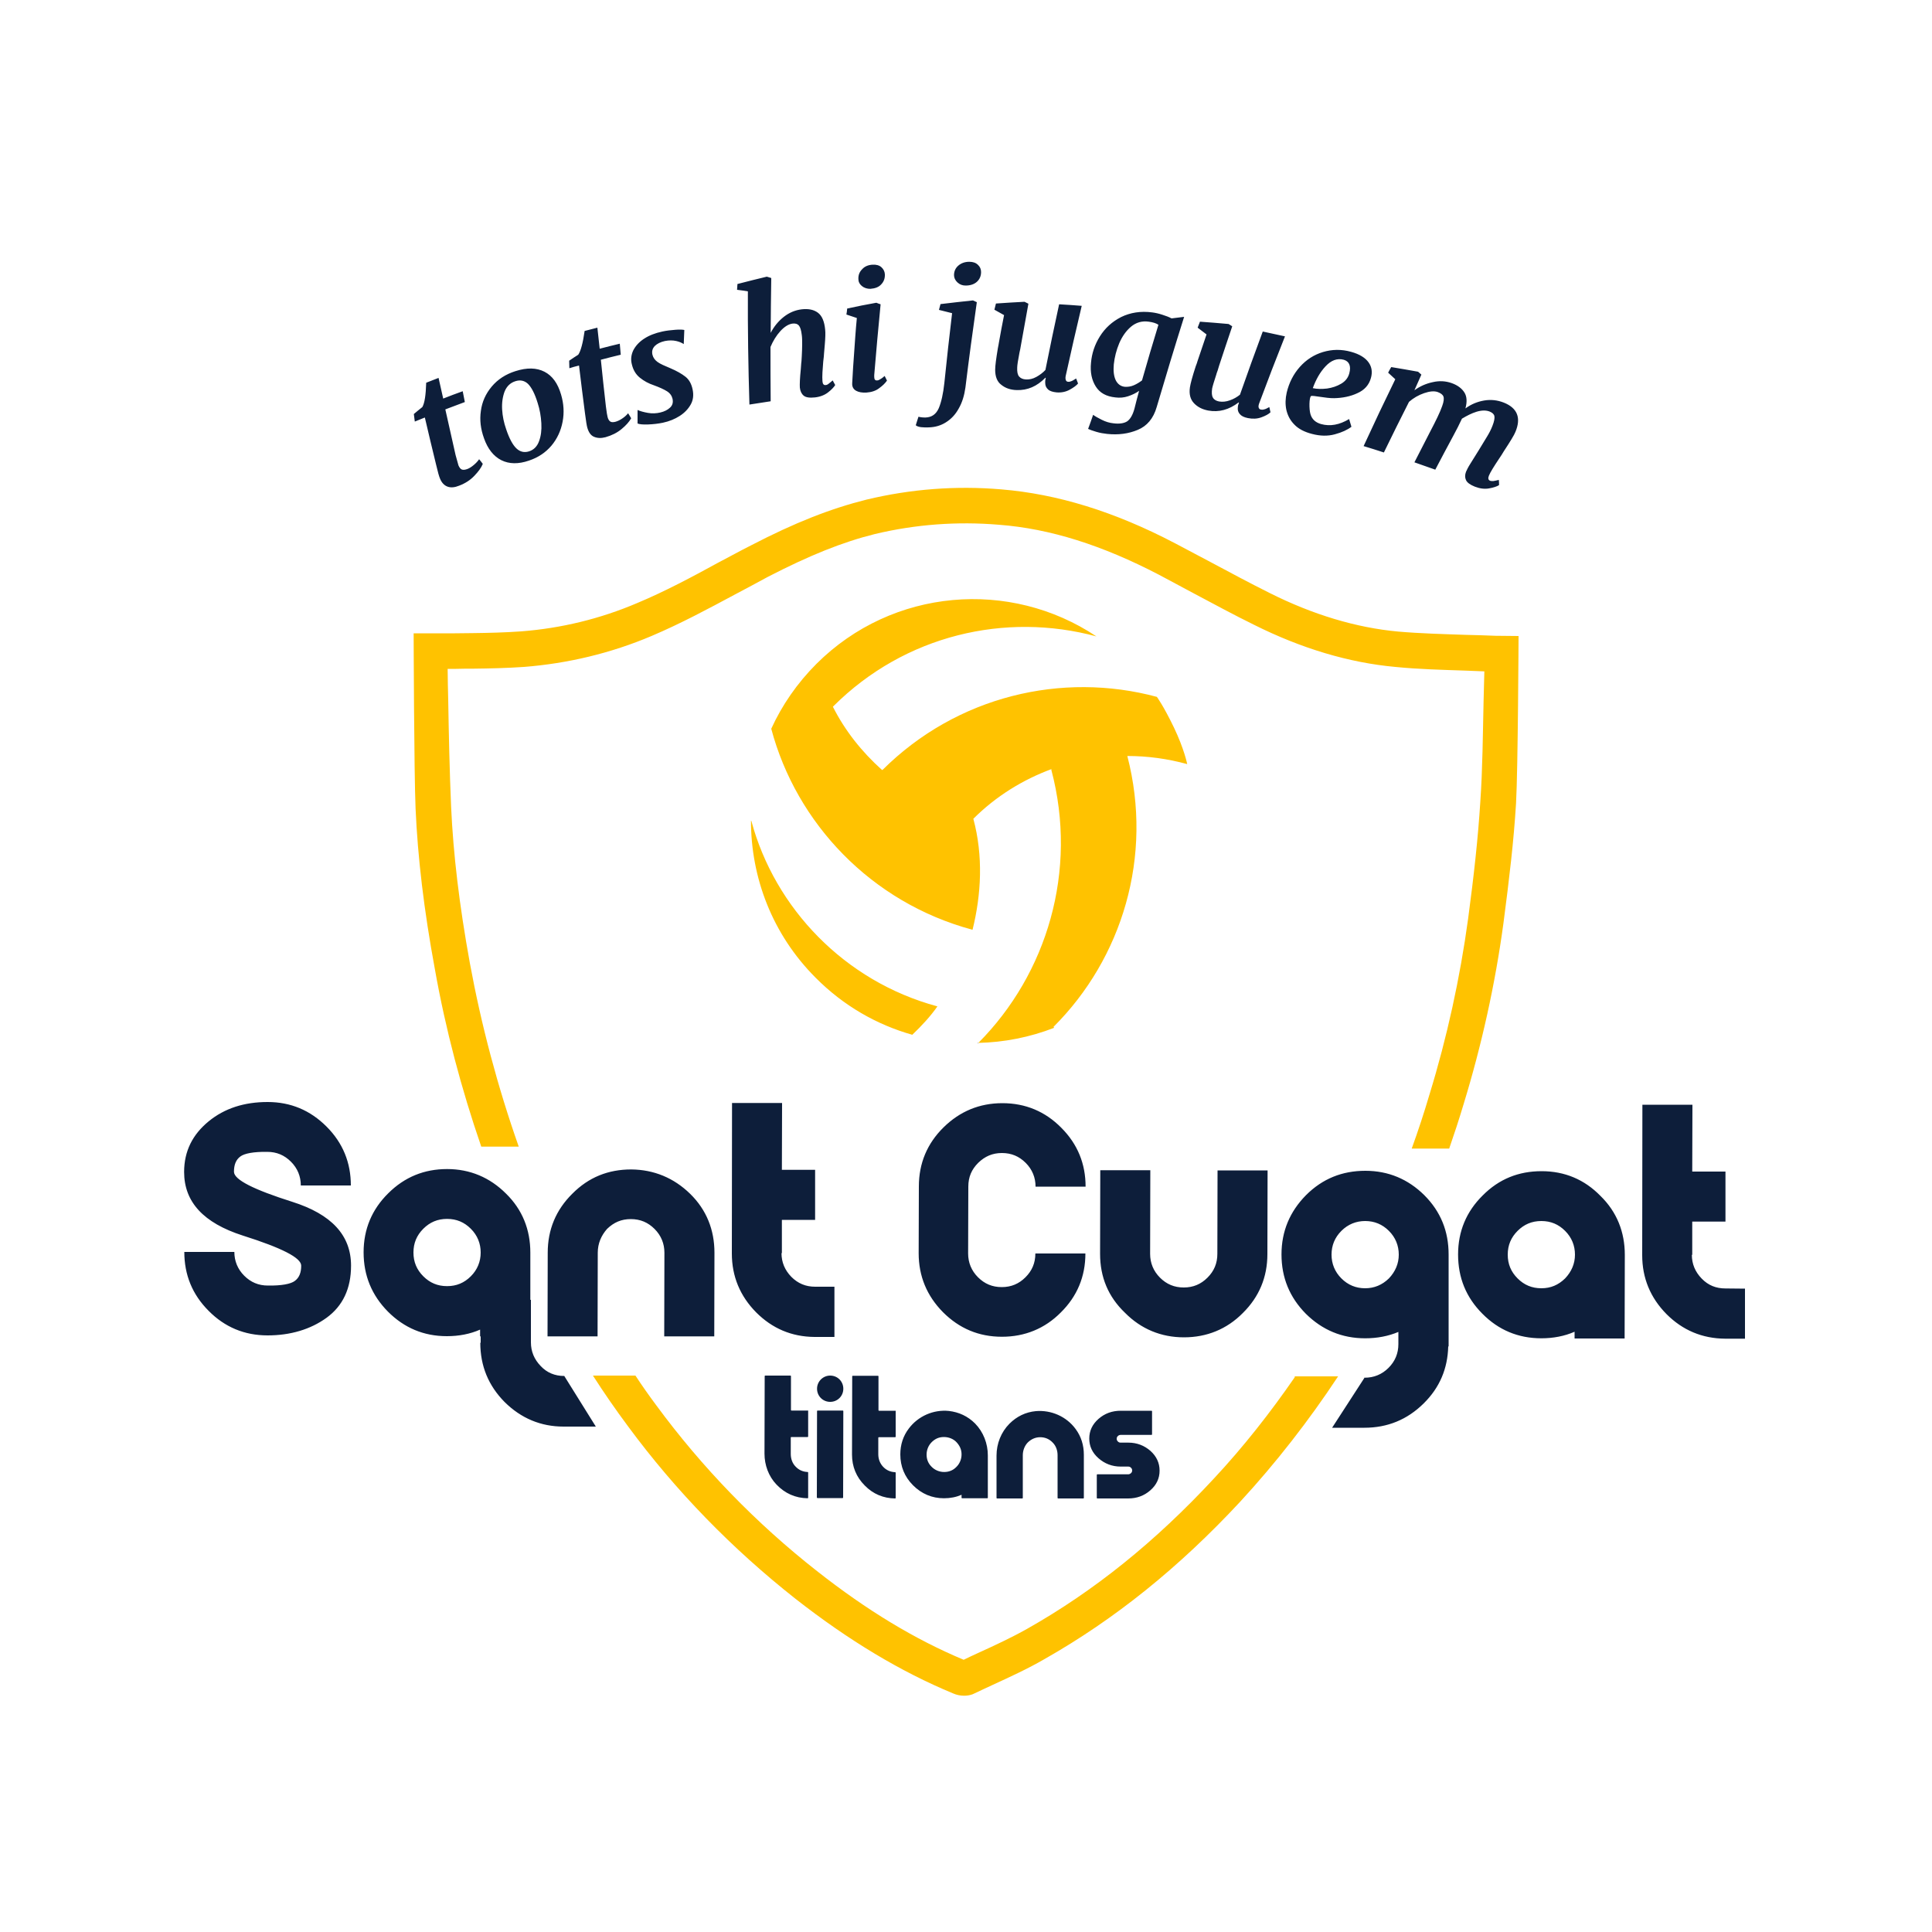 <?xml version="1.0" encoding="utf-8"?>
<!-- Generator: Adobe Illustrator 27.7.0, SVG Export Plug-In . SVG Version: 6.00 Build 0)  -->
<svg version="1.1" id="Capa_1" xmlns="http://www.w3.org/2000/svg" xmlns:xlink="http://www.w3.org/1999/xlink" x="0px" y="0px"
	 viewBox="0 0 1000 1000" style="enable-background:new 0 0 1000 1000;" xml:space="preserve">
<style type="text/css">
	.st0{fill:#FFFFFF;}
	.st1{fill:#FFC200;}
	.st2{fill:#0D1E3A;}
</style>
<g>
	<rect class="st0" width="1000" height="1000"/>
	<g>
		<path class="st1" d="M388.7,424.8c0,29.4,11,58.8,33.5,81.3c14.4,14.5,31.6,24.3,50,29.5c4.6-4.4,9.4-9.5,13-14.7l0,0
			c-48.2-13-84.2-51-96.3-96L388.7,424.8L388.7,424.8z M567.5,329.4c-44.6-29.8-105.5-25.1-144.9,14.2c-10,10-17.9,21.5-23.4,33.6
			c13,48.9,51.7,89.9,104,104h0.2c4.5-18.2,5.6-38.1,0.4-57.4c11.8-11.8,25.8-20.3,40.4-25.7v0.5c13.8,52.2-2.3,105.5-37.8,141.2
			c13.3-0.3,26.6-2.9,39.2-7.8l-0.3-0.5l0,0c35.5-35.4,51.7-88.2,38.2-140.2c10.5,0,20.8,1.4,31,4.2c0,0-1.5-7.7-6.9-19
			c-5.4-11.2-8.8-15.8-8.8-15.8c-49-13.2-103.5-0.5-142,37.8h-0.3c-10.5-9.4-19.2-20.4-25.4-32.7l0.3-0.3
			C468.4,328.6,520.5,316.7,567.5,329.4L567.5,329.4z M776.2,329.1h-1.6c-5.2-0.2-10.7-0.4-15.9-0.5c-11.5-0.4-23.5-0.7-35-1.7
			c-21.8-2-44.3-8.8-66.6-20c-10.2-5.1-20.3-10.5-30.2-15.8c-6.2-3.3-12.5-6.6-18.7-9.9c-31.5-16.5-61-25.5-89.9-27.9
			c-23.5-2-46.9-0.2-69.8,5.3c-18.4,4.6-36.9,11.8-59.8,23.7c-5.8,2.9-11.3,6-17.1,9c-13.5,7.4-27.6,14.9-41.7,20.8
			c-19.2,8.2-39.4,13.1-60.2,14.7c-8.4,0.6-16.9,0.8-25.1,0.9c-3.1,0-6.1,0.1-9.2,0.1h-8.5h-4.6h-8.2c0,0,0.2,72.2,1,90.7
			c1.1,25.1,4.3,52.4,10,83.2c5.5,31,13.7,61.9,24,91.8h19.4c-10.9-30.9-19.4-62.9-25.3-95c-5.5-30.2-8.6-56.6-9.7-80.8
			c-0.8-18.4-1.2-37.1-1.5-55.1c-0.1-5.4-0.3-11-0.3-16.4h4.4c2.9-0.1,6.1-0.1,9-0.1c8.5-0.1,17.4-0.3,26.1-0.9
			c22.8-1.8,45-7.1,66-16c15.1-6.4,29.4-14.1,43.4-21.6c5.6-2.9,11.2-6,16.8-9c21.5-11.1,38.6-18,55.5-22.2c21-5,42.5-6.6,64-4.8
			c26.6,2,53.6,10.6,83,25.9c6.2,3.3,12.3,6.6,18.5,9.9c10,5.3,20.3,10.9,30.7,16c24.4,12.2,49,19.6,73.1,21.8
			c12.1,1.2,24.3,1.5,36.1,1.9c3.3,0.2,6.7,0.2,10,0.4c-0.2,5.1-0.2,10.2-0.4,15.3c-0.4,17.2-0.5,35-1.7,52.3
			c-1.2,19-3.3,37.9-6.3,60.4c-4.2,30.7-10.9,61.4-20,91c-2.8,9.5-5.9,18.9-9.2,28h19.4c2.6-7.5,5.1-15.1,7.4-22.8
			c9.4-30.7,16.4-62.2,20.7-94c3-23,5.3-42.2,6.5-61.9c1-17.7,1.3-86.6,1.3-86.6l0,0L776.2,329.1L776.2,329.1z M670.2,712.8
			L670.2,712.8c-12.7,18.4-26.6,36.1-41.8,52.4c-30.4,32.8-62.1,58.3-96.8,77.9c-8.2,4.6-16.6,8.5-25.6,12.6
			c-2.5,1.1-4.9,2.3-7.2,3.4c-25.1-10.5-50-25.5-75.9-45.9c-31.5-24.7-59.5-53.6-83.2-85.8c-3.8-5.1-7.4-10.2-10.8-15.4h-22
			c5.7,8.9,11.8,17.7,18.2,26.3c24.7,33.5,53.9,63.4,86.6,89.2c27.7,21.7,54.6,37.8,81.6,49c1.8,0.8,3.8,1.2,5.7,1.2
			c1.5,0,2.8-0.2,4.3-0.7l1.1-0.5c3.1-1.5,6.2-2.9,9.4-4.4c8.9-4.1,18.1-8.3,26.9-13.4c36.3-20.6,69.5-47.3,101.2-81.4
			c18.6-20.2,35.5-41.9,50.7-64.9h-22.5L670.2,712.8L670.2,712.8z"/>
		<path class="st2" d="M506.4,539.8h-0.3v0.3C506.2,540.1,506.3,540,506.4,539.8z M219.9,216.1c2.3,9.7,3.4,14.6,5.8,24.3
			c0.9,3.9,1.6,6.3,2,7.2c0.9,2.3,2.3,3.7,4,4.3s3.7,0.4,5.9-0.5c3.2-1.2,5.8-2.9,7.9-5.1s3.6-4.2,4.4-6.2c-0.8-1-1.1-1.5-1.9-2.4
			c-0.7,1-1.6,2-2.8,3s-2.3,1.7-3.4,2.1c-1.2,0.4-2.1,0.5-2.8,0.2s-1.2-1-1.7-2.1l0,0c-0.2-0.6-0.7-2.4-1.5-5.4
			c-2.1-9.4-3.2-14.2-5.3-23.6c4-1.5,6-2.3,10.1-3.8c-0.4-2.2-0.7-3.4-1.1-5.6c-4.1,1.5-6.1,2.2-10.1,3.8c-1-4.3-1.4-6.4-2.4-10.7
			c-2.6,1-3.9,1.5-6.4,2.5c-0.2,6.4-0.8,10.5-2,12.6c-1.8,1.4-2.6,2.1-4.4,3.6c0.2,1.6,0.3,2.4,0.5,3.9
			C216.9,217.3,217.9,216.9,219.9,216.1L219.9,216.1z M259.5,238.2c4,2,8.8,2.1,14.3,0.2c4.8-1.6,8.6-4.2,11.6-7.7
			c3-3.6,4.9-7.7,5.8-12.4s0.6-9.4-0.8-14.1c-1.7-5.8-4.5-9.7-8.6-11.8l0,0c-4.1-2.1-9.1-2.2-15-0.3c-5.1,1.6-9.2,4.3-12.3,8
			c-3.1,3.7-5,7.9-5.6,12.6c-0.7,4.7-0.1,9.4,1.6,14.1C252.4,232.3,255.5,236.2,259.5,238.2L259.5,238.2z M261.2,202.6
			c1.1-2.7,3-4.5,5.6-5.3c2.5-0.8,4.7-0.3,6.5,1.4c1.8,1.8,3.5,5,5,9.9c1.1,3.4,1.7,6.9,1.9,10.5s-0.2,6.6-1.2,9.3s-2.7,4.4-5.1,5.2
			c-2.5,0.8-4.7,0.3-6.6-1.5s-3.7-5.1-5.3-9.9c-1.2-3.4-1.9-6.8-2.1-10.3C259.7,208.4,260.2,205.2,261.2,202.6L261.2,202.6z
			 M299.7,189.2c1.2,9.9,1.8,14.9,3.1,24.8c0.5,3.9,0.9,6.4,1.2,7.4c0.7,2.4,1.8,4,3.5,4.7s3.6,0.8,5.9,0.2c3.2-0.9,6-2.3,8.3-4.2
			s4-3.8,5-5.6c-0.6-1.1-1-1.6-1.6-2.6c-0.8,1-1.8,1.9-3,2.7c-1.3,0.9-2.5,1.4-3.5,1.7c-1.2,0.3-2.1,0.3-2.7-0.1
			c-0.6-0.4-1.1-1.1-1.4-2.3l0,0c-0.2-0.6-0.5-2.5-0.9-5.6c-1.1-9.6-1.6-14.4-2.6-24.1c4.1-1.1,6.2-1.6,10.3-2.6
			c-0.2-2.3-0.3-3.4-0.5-5.7c-4.2,1-6.2,1.5-10.4,2.6c-0.5-4.3-0.7-6.5-1.2-10.9c-2.6,0.7-4,1-6.6,1.7c-0.9,6.3-2,10.4-3.3,12.3
			c-1.9,1.2-2.8,1.8-4.7,3.1c0,1.6,0.1,2.4,0.1,3.9C296.6,190,297.6,189.7,299.7,189.2L299.7,189.2z M331.2,195.5
			c2.1,1.7,4.5,3,7.2,3.9c3,1.1,5.2,2.1,6.8,3.1c1.6,1,2.5,2.3,2.9,3.9c0.4,1.9,0,3.4-1.3,4.6c-1.3,1.2-2.9,2-5,2.5
			s-4.3,0.6-6.5,0.2c-2.2-0.4-4-0.9-5.3-1.5c0,2.8,0,4.2,0,7c0.9,0.4,2.7,0.6,5.4,0.5s5.3-0.4,7.7-0.9c3.3-0.7,6.2-1.9,8.7-3.5
			s4.4-3.6,5.7-5.9s1.6-4.9,1-7.8c-0.6-2.9-1.8-5.1-3.7-6.6c-1.9-1.5-4.5-3-7.8-4.4c-2.9-1.2-5.2-2.2-6.6-3.2s-2.3-2.2-2.7-3.8
			c-0.4-1.8,0-3.2,1.2-4.5c1.2-1.2,3-2.1,5.3-2.6c2.1-0.4,4-0.4,5.8,0l0,0c1.8,0.4,3,1,3.9,1.6c0.1-2.9,0.2-4.4,0.3-7.3
			c-0.8-0.2-2.4-0.3-4.7-0.1s-4.5,0.4-6.7,0.9c-3.7,0.8-6.8,2-9.4,3.7s-4.4,3.7-5.6,6c-1.1,2.3-1.4,4.7-0.8,7.1
			C327.7,191.5,329.1,193.8,331.2,195.5L331.2,195.5z M387.9,209.4c4.4-0.7,6.6-1,11-1.7c-0.1-11.2-0.1-16.9-0.1-28.1
			c1.3-3.1,3-5.9,5.1-8.2s4.2-3.6,6.2-3.9c1.5-0.2,2.6,0.1,3.4,1c0.7,0.8,1.2,2.4,1.5,4.9c0.2,1.4,0.2,3,0.2,4.9s-0.1,3.9-0.2,6
			s-0.2,3.4-0.3,3.9c-0.1,1.1-0.1,1.6-0.2,2.8c-0.5,4.8-0.6,8-0.5,9.6c0.2,1.9,0.9,3.3,2,4.2s3,1.2,5.8,0.9c2.7-0.3,5-1.2,6.8-2.6
			s3-2.7,3.7-3.8c-0.5-0.9-0.8-1.4-1.3-2.4c-0.9,0.8-1.7,1.4-2.2,1.8c-0.5,0.4-1,0.6-1.5,0.6c-1,0.1-1.5-0.6-1.6-2
			c-0.1-1.2-0.1-2.7,0-4.6s0.3-3.7,0.4-5.5c0.1-1,0.2-1.6,0.3-2.6c0-0.5,0.2-2.5,0.5-6.1s0.4-6.2,0.2-7.9c-0.4-4.2-1.6-7.1-3.7-8.7
			s-4.9-2.2-8.4-1.8c-3.4,0.4-6.5,1.7-9.3,3.9l0,0c-2.8,2.2-5.1,5-6.8,8.3c0.1-11.4,0.1-17,0.3-28.4c-0.9-0.3-1.4-0.4-2.3-0.7
			c-6.1,1.5-9.1,2.2-15.2,3.8c-0.1,1.2-0.1,1.8-0.2,3c2.2,0.3,3.4,0.4,5.6,0.8C387,170.4,387.3,189.9,387.9,209.4L387.9,209.4z
			 M446.2,148.1c1.2,1,2.7,1.4,4.3,1.4c2.5-0.2,4.4-0.9,5.7-2.4c1.3-1.4,1.9-3.1,1.8-5.2c-0.1-1.4-0.7-2.6-1.8-3.6s-2.7-1.4-4.5-1.3
			c-2.3,0.1-4.2,0.9-5.5,2.4c-1.4,1.4-2,3.1-1.9,5.1C444.3,145.8,444.9,147.1,446.2,148.1z M442.7,174.1c-1,13.4-1.5,21.5-1.6,24.2
			c0,0.3,0,0.5,0,0.8c0.1,1.4,0.8,2.5,2.1,3.2c1.3,0.7,3,1,5.2,0.9c2.7-0.2,4.9-0.9,6.7-2.3c1.8-1.3,3.1-2.6,4-3.9
			c-0.5-1-0.7-1.4-1.2-2.4c-0.9,0.8-1.7,1.4-2.3,1.7c-0.6,0.4-1.1,0.6-1.6,0.6c-1,0.1-1.5-0.5-1.5-1.8l0,0c0-0.4,0-0.7,0-1
			c1.2-14.6,1.9-21.9,3.3-36.6c-0.9-0.3-1.3-0.4-2.2-0.8c-6.1,1.1-9.1,1.7-15.1,3c-0.1,1.2-0.2,1.9-0.4,3.1c2.1,0.7,3.2,1.1,5.4,1.8
			C443.1,168.5,443,170.4,442.7,174.1L442.7,174.1z M480.9,221.2c3.1-0.1,6-0.9,8.7-2.6s4.9-4,6.6-7.1l0,0c1.8-3.1,2.9-6.7,3.5-10.9
			c1.8-14.8,3.8-29.5,5.9-44.2c-0.8-0.4-1.2-0.5-2-0.9c-6.7,0.7-10.1,1.1-16.8,1.9c-0.3,1.2-0.5,1.8-0.8,3c2.7,0.7,4.1,1,6.8,1.7
			c-1.7,14.4-2.5,21.6-4,36.1c-0.6,5.6-1.6,10-2.9,13.1c-1.4,3.1-3.6,4.7-6.9,4.8c-0.6,0-1.3,0-2-0.1s-1.3-0.2-1.6-0.3
			c-0.6,1.7-0.8,2.6-1.4,4.4c0.5,0.5,1.4,0.8,2.7,1C477.9,221.2,479.3,221.3,480.9,221.2L480.9,221.2z M499.8,147.8
			c2.5,0,4.5-0.7,5.9-2s2.1-3,2.1-5c0-1.4-0.5-2.7-1.6-3.7c-1.1-1.1-2.6-1.6-4.5-1.6c-2.3,0-4.2,0.7-5.7,2s-2.2,3-2.2,4.9
			c0,1.4,0.6,2.7,1.8,3.8S498.2,147.8,499.8,147.8L499.8,147.8z M517,177.5c-0.1,0.5-0.2,1.4-0.5,2.7c-0.9,5.4-1.4,9.1-1.4,11.2
			c0,3.5,1,6.2,3.2,7.8c2.1,1.7,4.7,2.6,7.9,2.7c5.6,0.2,10.5-1.9,14.9-6.4c0.1,0,0.1,0.1,0.2,0.1c-0.2,0.6-0.2,1.2-0.3,1.6
			c0,0.4,0,0.6,0,1c0,1.4,0.5,2.5,1.5,3.4s2.5,1.3,4.4,1.5c2.5,0.2,4.8-0.3,6.8-1.4c2-1.1,3.5-2.2,4.3-3.2c-0.4-1-0.6-1.5-1-2.6
			c-1.1,0.7-1.9,1.2-2.5,1.4s-1.1,0.4-1.6,0.3c-0.6,0-1-0.3-1.2-0.8s-0.3-1.2-0.1-2.2c3.2-14.6,4.9-21.8,8.3-36.3
			c-4.7-0.4-7-0.5-11.7-0.8c-2.9,13.6-4.4,20.4-7.1,34c-1.3,1.4-2.9,2.6-4.7,3.6s-3.6,1.4-5.4,1.3c-1.6-0.1-2.7-0.6-3.5-1.5
			s-1.1-2.5-1-4.6c0-1.2,0.4-3.8,1.2-7.9l0,0c0.2-0.8,0.5-2.2,0.8-4.1c1.5-8.4,2.3-12.7,3.8-21.1c-0.8-0.4-1.2-0.6-2-1
			c-5.9,0.3-8.9,0.5-14.8,0.9c-0.3,1.3-0.5,1.9-0.8,3.2c2,1.1,3,1.7,5,2.8C518.6,168.8,518,171.7,517,177.5L517,177.5z M583.4,218.1
			c-1.6,1-4,1.4-7.1,1c-2-0.2-4-0.8-6-1.8s-3.6-1.9-4.5-2.6c-1,2.9-1.5,4.4-2.6,7.3c0.8,0.4,2.2,0.9,4.2,1.5s3.9,0.9,5.7,1.1
			c5.8,0.6,11-0.1,15.8-2.1l0,0c4.8-2,8.1-5.9,9.8-11.8c4.6-15.6,9.3-31.2,14.2-46.7c-2.6,0.3-3.9,0.5-6.5,0.8
			c-1.3-0.7-2.9-1.3-4.8-1.9c-1.8-0.6-3.6-1-5.2-1.2c-6-0.8-11.4,0.1-16.1,2.4c-4.7,2.4-8.3,5.7-11,10s-4.2,8.9-4.6,13.7
			c-0.5,4.9,0.4,9,2.5,12.3s5.4,5.1,10.1,5.6c2.3,0.3,4.5,0.1,6.6-0.6c2.1-0.7,4-1.6,5.7-2.8c-1,3.7-1.5,5.5-2.4,9.2
			C586.3,214.8,585,217,583.4,218.1L583.4,218.1z M586.9,199.4c-1.6,0.7-3.2,0.9-4.7,0.8c-2.1-0.2-3.7-1.4-4.7-3.4
			c-1-2.1-1.3-4.8-1-8.2c0.4-3.7,1.3-7.3,2.8-10.9c1.5-3.5,3.5-6.4,6.1-8.6c2.6-2.2,5.7-3.1,9.2-2.6l0,0c2.2,0.3,3.8,0.8,5,1.6
			c-3.5,11.5-5.2,17.2-8.5,28.8C589.9,197.8,588.5,198.7,586.9,199.4L586.9,199.4z M654.3,211.9c-0.6,0.2-1.2,0.2-1.7,0.1
			c-0.5-0.1-0.9-0.4-1.1-1c-0.2-0.5-0.1-1.2,0.2-2.1c5.2-13.9,7.9-20.9,13.4-34.8c-4.6-1-6.9-1.5-11.5-2.5
			c-4.8,13-7.2,19.6-11.8,32.7c-1.5,1.2-3.2,2.2-5.2,2.9c-1.9,0.7-3.8,0.9-5.6,0.6c-1.5-0.3-2.6-0.9-3.2-2c-0.6-1-0.7-2.6-0.4-4.7
			c0.2-1.1,1-3.7,2.3-7.7v-0.1c0.3-0.8,0.8-2.1,1.3-4c2.7-8.1,4-12.2,6.8-20.4c-0.7-0.5-1.1-0.7-1.9-1.2c-5.9-0.5-8.9-0.8-14.8-1.2
			c-0.5,1.2-0.7,1.9-1.2,3.1c1.9,1.4,2.8,2.1,4.6,3.5c-1.9,5.6-2.8,8.3-4.7,13.9c-0.1,0.5-0.4,1.3-0.9,2.6c-1.7,5.2-2.7,8.9-3,10.9
			c-0.5,3.5,0.2,6.2,2.1,8.2c1.9,2,4.3,3.2,7.4,3.8c5.5,1,10.7-0.4,15.7-4.2c0.1,0,0.1,0.1,0.2,0.1c-0.2,0.6-0.4,1.1-0.5,1.5
			c0,0.4-0.1,0.6-0.1,0.9c-0.2,1.4,0.2,2.6,1,3.5c0.8,1,2.2,1.7,4.2,2.1c2.5,0.5,4.8,0.4,7-0.4s3.8-1.7,4.7-2.6
			c-0.2-1.1-0.4-1.6-0.6-2.7C655.8,211.4,654.9,211.8,654.3,211.9L654.3,211.9z M670,219.8c2.1,2.2,5.2,3.8,9.1,4.8
			c4.2,1.1,8.1,1.2,11.8,0.2l0,0c3.7-1,6.5-2.3,8.6-3.9c-0.5-1.6-0.7-2.4-1.2-4c-5,3-9.8,3.9-14.5,2.6c-2.8-0.8-4.7-2.4-5.5-5.1
			c-0.8-2.6-0.7-8.8,0.3-9.4c0.8-0.5,7.7,1.2,12,1.1s8.4-0.9,12-2.6c3.6-1.6,6-4.2,7-7.9c0.8-2.9,0.5-5.6-1.2-8s-4.7-4.3-9.1-5.5
			c-5-1.4-9.8-1.3-14.5,0.1c-4.7,1.4-8.7,4-12,7.7s-5.6,8.2-6.8,13.3c-0.7,3.1-0.8,6-0.2,8.9C666.5,215.1,667.8,217.6,670,219.8
			L670,219.8z M686.1,189.6c2.9-3.1,6-4.3,9.4-3.4c1.4,0.4,2.4,1.2,2.9,2.4s0.5,2.7,0,4.6c-0.6,2.3-2,4.1-4.2,5.4
			c-2.2,1.3-4.6,2.1-7.3,2.5c-2.7,0.3-5.2,0.3-7.4-0.2C681.1,196.5,683.2,192.7,686.1,189.6z M764.3,213.1c2.7-0.8,4.9-0.8,6.7-0.1
			c1.5,0.6,2.3,1.4,2.5,2.4s-0.1,2.7-1,5c-0.7,1.8-1.6,3.6-2.7,5.4s-2.6,4.3-4.5,7.4c-0.4,0.6-0.6,0.9-1,1.6
			c-1.1,1.8-2.2,3.6-3.3,5.3s-1.8,3.2-2.2,4.1c-0.6,1.6-0.6,3,0,4.3s2.1,2.4,4.6,3.4c2.6,1,5,1.3,7.3,0.9c2.3-0.4,4.1-1,5.2-1.7
			c0-1.1,0-1.6-0.1-2.7c-1.3,0.3-2.2,0.5-2.9,0.6c-0.7,0-1.2,0-1.7-0.2c-0.9-0.4-1.1-1.3-0.5-2.7c0.7-1.7,2.5-4.6,5.3-8.8
			c0.5-0.7,0.7-1.1,1.2-1.8c0.4-0.7,0.7-1.1,1.1-1.8c3.4-5.2,5.5-8.6,6.1-10.2c3-7.2,1-12.3-6-15.1c-3.3-1.3-6.7-1.7-10.2-1.1
			s-6.7,1.9-9.7,4.1c0.9-3.3,0.8-6.1-0.5-8.2s-3.5-3.8-6.6-4.9c-3.1-1.1-6.4-1.3-9.8-0.5l0,0c-3.4,0.7-6.6,2.1-9.5,4.2
			c1.4-3.2,2.2-4.9,3.6-8.1c-0.7-0.6-1-0.9-1.7-1.5c-5.6-1-8.4-1.5-13.9-2.4c-0.7,1.2-1,1.7-1.6,2.9c1.5,1.4,2.2,2,3.7,3.4
			c-6.7,13.8-10,20.7-16.4,34.6c4.2,1.3,6.3,1.9,10.5,3.3c5.1-10.5,7.7-15.7,13-26.2c2.3-2,4.9-3.5,7.8-4.5c2.9-1,5.2-1.2,7-0.6
			c1.6,0.6,2.6,1.3,3,2.3s0.2,2.7-0.6,4.9c-1.1,3.2-3.3,7.7-6.4,13.6c-3.2,6.2-4.8,9.3-8,15.6c4.3,1.5,6.5,2.3,10.8,3.8
			c3.7-7,5.5-10.5,9.3-17.5c1.7-3.1,3.2-6.1,4.5-8.9C759.2,215.2,761.7,213.9,764.3,213.1L764.3,213.1z M418.1,730.1h-8.4
			c-0.2,0-0.3-0.1-0.3-0.3v-17.5c0-0.2-0.1-0.3-0.3-0.3h-13c-0.2,0-0.3,0.1-0.3,0.3l-0.1,40.1c0,5.9,2.1,11.7,6.2,16
			c4.4,4.6,9.8,7,16.1,7.1c0.2,0,0.3-0.1,0.3-0.3v-13c0-0.2-0.1-0.3-0.3-0.3c-2.4-0.1-4.5-1-6.2-2.8c-1.7-1.7-2.5-4.1-2.5-6.5l0,0
			v-8.5c0-0.2,0.1-0.3,0.3-0.3h8.4c0.2,0,0.3-0.1,0.3-0.3v-13C418.4,730.2,418.3,730.1,418.1,730.1L418.1,730.1z M422.8,775.1
			l0.1-44.7c0-0.2,0.1-0.3,0.3-0.3h13c0.2,0,0.3,0.1,0.3,0.3l-0.1,44.7c0,0.2-0.1,0.3-0.3,0.3h-13
			C423,775.4,422.8,775.2,422.8,775.1z M463.4,730.2H455c-0.2,0-0.3-0.1-0.3-0.3v-17.5c0-0.2-0.1-0.3-0.3-0.3h-13
			c-0.2,0-0.3,0.1-0.3,0.3l-0.1,40.5c0,6.2,2.2,11.6,6.6,16c4.3,4.4,9.6,6.6,15.7,6.7c0.2,0,0.3-0.1,0.3-0.3v-13
			c0-0.2-0.1-0.3-0.3-0.3c-2.4-0.1-4.5-1-6.2-2.8s-2.5-4.1-2.5-6.5l0,0v-8.5c0-0.2,0.1-0.3,0.3-0.3h8.4c0.2,0,0.3-0.1,0.3-0.3v-13
			C463.7,730.3,463.6,730.2,463.4,730.2L463.4,730.2z M491.1,730.3c-8-0.8-15.9,2.7-20.7,9.1c-2.9,3.8-4.4,8.3-4.4,13.4l0,0
			c0,6.2,2.2,11.6,6.6,16s9.8,6.7,16,6.7c3.3,0,6.3-0.6,9.1-1.8v1.5c0,0.2,0.1,0.3,0.3,0.3h13c0.2,0,0.3-0.1,0.3-0.3v-21.9
			c0-6.1-2.3-12.1-6.6-16.5C500.9,733,496.3,730.9,491.1,730.3L491.1,730.3z M497.7,752.8c0,2.5-1,4.9-2.8,6.6
			c-1.7,1.7-3.8,2.5-6.2,2.5c-2.5,0-4.9-1-6.6-2.8c-1.7-1.7-2.5-3.8-2.5-6.2c0-2.5,1-4.9,2.8-6.6s3.7-2.5,6.2-2.5s5,1,6.6,2.8
			S497.7,750.3,497.7,752.8L497.7,752.8L497.7,752.8z M536.1,730.4c-5.2,0.5-9.8,2.7-13.6,6.5c-4.3,4.3-6.7,10.3-6.7,16.5v21.9
			c0,0.2,0.1,0.3,0.3,0.3h13c0.2,0,0.3-0.1,0.3-0.3v-22.1l0,0c0-2.4,0.9-4.8,2.5-6.5c1.8-1.8,4-2.8,6.5-2.8s4.7,0.9,6.5,2.8
			c1.7,1.7,2.5,4.1,2.5,6.5v22.1c0,0.2,0.1,0.3,0.3,0.3h13c0.2,0,0.3-0.1,0.3-0.3V753c0-5-1.4-9.5-4.3-13.4
			C552,733.2,544.1,729.7,536.1,730.4z M595.5,751c-3.2-2.8-7-4.3-11.5-4.3h-4c-0.6,0-1-0.2-1.4-0.6c-0.4-0.4-0.6-0.8-0.6-1.4
			s0.2-1,0.6-1.4s0.9-0.6,1.5-0.6H596c0.2,0,0.3-0.1,0.3-0.3v-11.9c0-0.2-0.1-0.3-0.3-0.3h-15.9c-4.5,0-8.3,1.4-11.5,4.2
			s-4.8,6.2-4.8,10.2s1.6,7.4,4.8,10.2s7,4.3,11.5,4.3h3.9c0.6,0,1,0.2,1.4,0.6c0.4,0.4,0.6,0.8,0.6,1.4s-0.2,1-0.6,1.4
			c-0.5,0.4-0.9,0.6-1.5,0.6H568c-0.2,0-0.3,0.1-0.3,0.3v11.9c0,0.2,0.1,0.3,0.3,0.3h15.9c4.5,0,8.3-1.4,11.5-4.2s4.8-6.2,4.8-10.2
			S598.6,753.8,595.5,751z M151.4,622.1c-20.2-6.4-30.3-11.5-30.3-15.6c0-3.6,1-6.2,3.3-7.9c2.1-1.6,6.9-2.5,13.9-2.4
			c4.9,0,8.9,1.7,12.3,5.1s5.1,7.6,5.1,12.3h25.9c0-11.8-4.1-22-12.6-30.5c-8.4-8.4-18.5-12.7-30.5-12.7s-22.2,3.2-30.5,10
			s-12.7,15.4-12.7,26.2c0,15.6,10.1,26.4,30.3,32.9c20.2,6.4,30.3,11.5,30.3,15.6c0,3.6-1,6.2-3.3,7.9c-2.1,1.6-6.9,2.5-13.9,2.4
			c-4.9,0-8.9-1.7-12.3-5.1s-5.1-7.6-5.1-12.3H95.4c0,11.8,4.1,22,12.6,30.5c8.3,8.4,18.5,12.7,30.5,12.7c11.8,0,22.2-3.1,30.5-9.1
			c8.4-6.1,12.7-15.1,12.7-27C181.7,639.3,171.5,628.5,151.4,622.1L151.4,622.1z M326.7,605.3L326.7,605.3c-11.8,0-22,4-30.5,12.6
			c-8.4,8.3-12.7,18.5-12.7,30.5l-0.1,43.3h25.9l0.1-43.3c0-4.8,1.8-8.9,4.8-12.3c3.5-3.4,7.4-5.1,12.3-5.1s8.9,1.7,12.3,5.1
			s5.1,7.6,5.1,12.3l-0.1,43.3h25.9l0.1-43.3c0-11.8-4.1-22.2-12.6-30.5C348.8,609.7,338.5,605.4,326.7,605.3z M431.9,666h-10
			c-4.9,0-8.9-1.7-12.3-5.1l0,0c-3.4-3.5-5.1-7.6-5.1-12.3h0.2v-17.2h17.2v-25.9h-17.2l0.1-34.6h-25.9l-0.1,77.9
			c0,11.8,4.2,22,12.6,30.5c8.3,8.3,18.3,12.6,30.2,12.7h10.3L431.9,666L431.9,666z M506.3,601.9L506.3,601.9
			c3.5-3.4,7.4-5.1,12.3-5.1c4.9,0,8.9,1.7,12.3,5.1s5.1,7.6,5.1,12.3h25.9c0-11.8-4.1-22-12.6-30.5c-8.3-8.4-18.5-12.7-30.5-12.7
			c-11.8,0-22,4.2-30.5,12.6c-8.4,8.3-12.7,18.5-12.7,30.5l-0.1,34.6c0,11.8,4.2,22,12.6,30.5c8.4,8.4,18.5,12.7,30.5,12.7
			c11.8,0,22.2-4.2,30.5-12.6c8.4-8.3,12.7-18.5,12.7-30.5h-25.9c0,4.9-1.7,8.9-5.1,12.3s-7.4,5.1-12.3,5.1s-8.9-1.7-12.3-5.1
			s-5.1-7.6-5.1-12.3l0.1-34.6C501.2,609.2,502.9,605.3,506.3,601.9L506.3,601.9z M630.1,649L630.1,649c0,4.9-1.7,8.9-5.1,12.3
			s-7.4,5.1-12.3,5.1s-8.9-1.7-12.3-5.1s-5.1-7.6-5.1-12.3l0.1-43.3h-25.9l-0.1,43.3c0,12,4.2,22.2,12.9,30.5
			c8.3,8.4,18.7,12.7,30.5,12.7s22.2-4.2,30.5-12.6c8.4-8.3,12.7-18.5,12.7-30.5l0.1-43.3h-25.9L630.1,649z M797.9,606.2
			L797.9,606.2c-11.8,0-22,4-30.5,12.6c-8.4,8.3-12.7,18.5-12.7,30.5s4.1,22.2,12.6,30.7c8.3,8.4,18.5,12.7,30.5,12.7
			c6.1,0,12-1.1,17.2-3.4v3.5h25.9l0.1-43.3c0-11.8-4.1-22.2-12.6-30.5C820.1,610.5,809.9,606.2,797.9,606.2L797.9,606.2z
			 M810.1,661.7c-3.5,3.4-7.4,5.1-12.3,5.1c-4.9,0-8.9-1.7-12.3-5.1s-5.1-7.4-5.1-12.3s1.7-8.9,5.1-12.3s7.4-5.1,12.3-5.1
			c4.9,0,8.9,1.7,12.3,5.1s5.1,7.6,5.1,12.3S813.4,658.2,810.1,661.7z M706.7,606c-12,0-22.2,4.1-30.7,12.6
			c-8.4,8.5-12.7,18.7-12.7,30.7s4.2,22.2,12.6,30.7c8.5,8.4,18.7,12.7,30.7,12.7c6.2,0,12-1.1,17.2-3.3v6.3c0,4.8-1.7,8.9-5.1,12.3
			s-7.6,5.1-12.3,5.1v-0.2L689.5,739h16.7c12,0,22.2-4.2,30.7-12.6c8.3-8.2,12.4-18,12.7-29.5h0.2v-23.3v-24.3l0,0
			c0-12-4.1-22.2-12.6-30.7C728.8,610.3,718.6,606,706.7,606L706.7,606z M718.9,661.7c-3.5,3.4-7.6,5.1-12.3,5.1
			c-4.8,0-8.9-1.7-12.3-5.1s-5.1-7.6-5.1-12.3c0-4.8,1.7-8.9,5.1-12.3s7.6-5.1,12.3-5.1c4.8,0,8.9,1.7,12.3,5.1s5.1,7.6,5.1,12.3
			C724,654.1,722.2,658.2,718.9,661.7z M292,712.2L292,712.2c-4.8,0-8.9-1.7-12.1-5.1c-3.4-3.5-5.1-7.6-5.1-12.3v-22h-0.3v-24.5
			c0-11.8-4.1-22.2-12.6-30.5c-8.4-8.4-18.7-12.7-30.5-12.7s-22,4.1-30.5,12.6c-8.4,8.3-12.7,18.5-12.7,30.5s4.2,22.2,12.6,30.7
			c8.4,8.4,18.5,12.7,30.5,12.7c6.2,0,12-1.1,17.2-3.4v3.5h0.3v3.3h-0.2c0,12,4.2,22.2,12.6,30.7c8.5,8.4,18.7,12.7,30.5,12.7h16.7
			L292,712.1V712.2L292,712.2z M243.7,660.6c-3.4,3.4-7.4,5.1-12.3,5.1s-8.9-1.7-12.3-5.1s-5.1-7.4-5.1-12.3s1.7-8.9,5.1-12.3
			s7.4-5.1,12.3-5.1c4.9,0,8.9,1.7,12.3,5.1s5.1,7.6,5.1,12.3S247.1,657.2,243.7,660.6z M893.1,666.9L893.1,666.9
			c-4.9,0-8.9-1.6-12.3-5.1s-5.1-7.6-5.1-12.3h0.2v-17.2h17.2v-25.9h-17.2l0.1-34.6h-25.9l-0.1,77.9c0,11.8,4.2,22,12.6,30.5
			c8.3,8.3,18.4,12.6,30.3,12.7h10.3V667L893.1,666.9L893.1,666.9z M429.7,712c3.8,0,6.8,3,6.8,6.8s-3,6.8-6.8,6.8s-6.8-3-6.8-6.8
			S426,712,429.7,712z"/>
	</g>
</g>
</svg>

